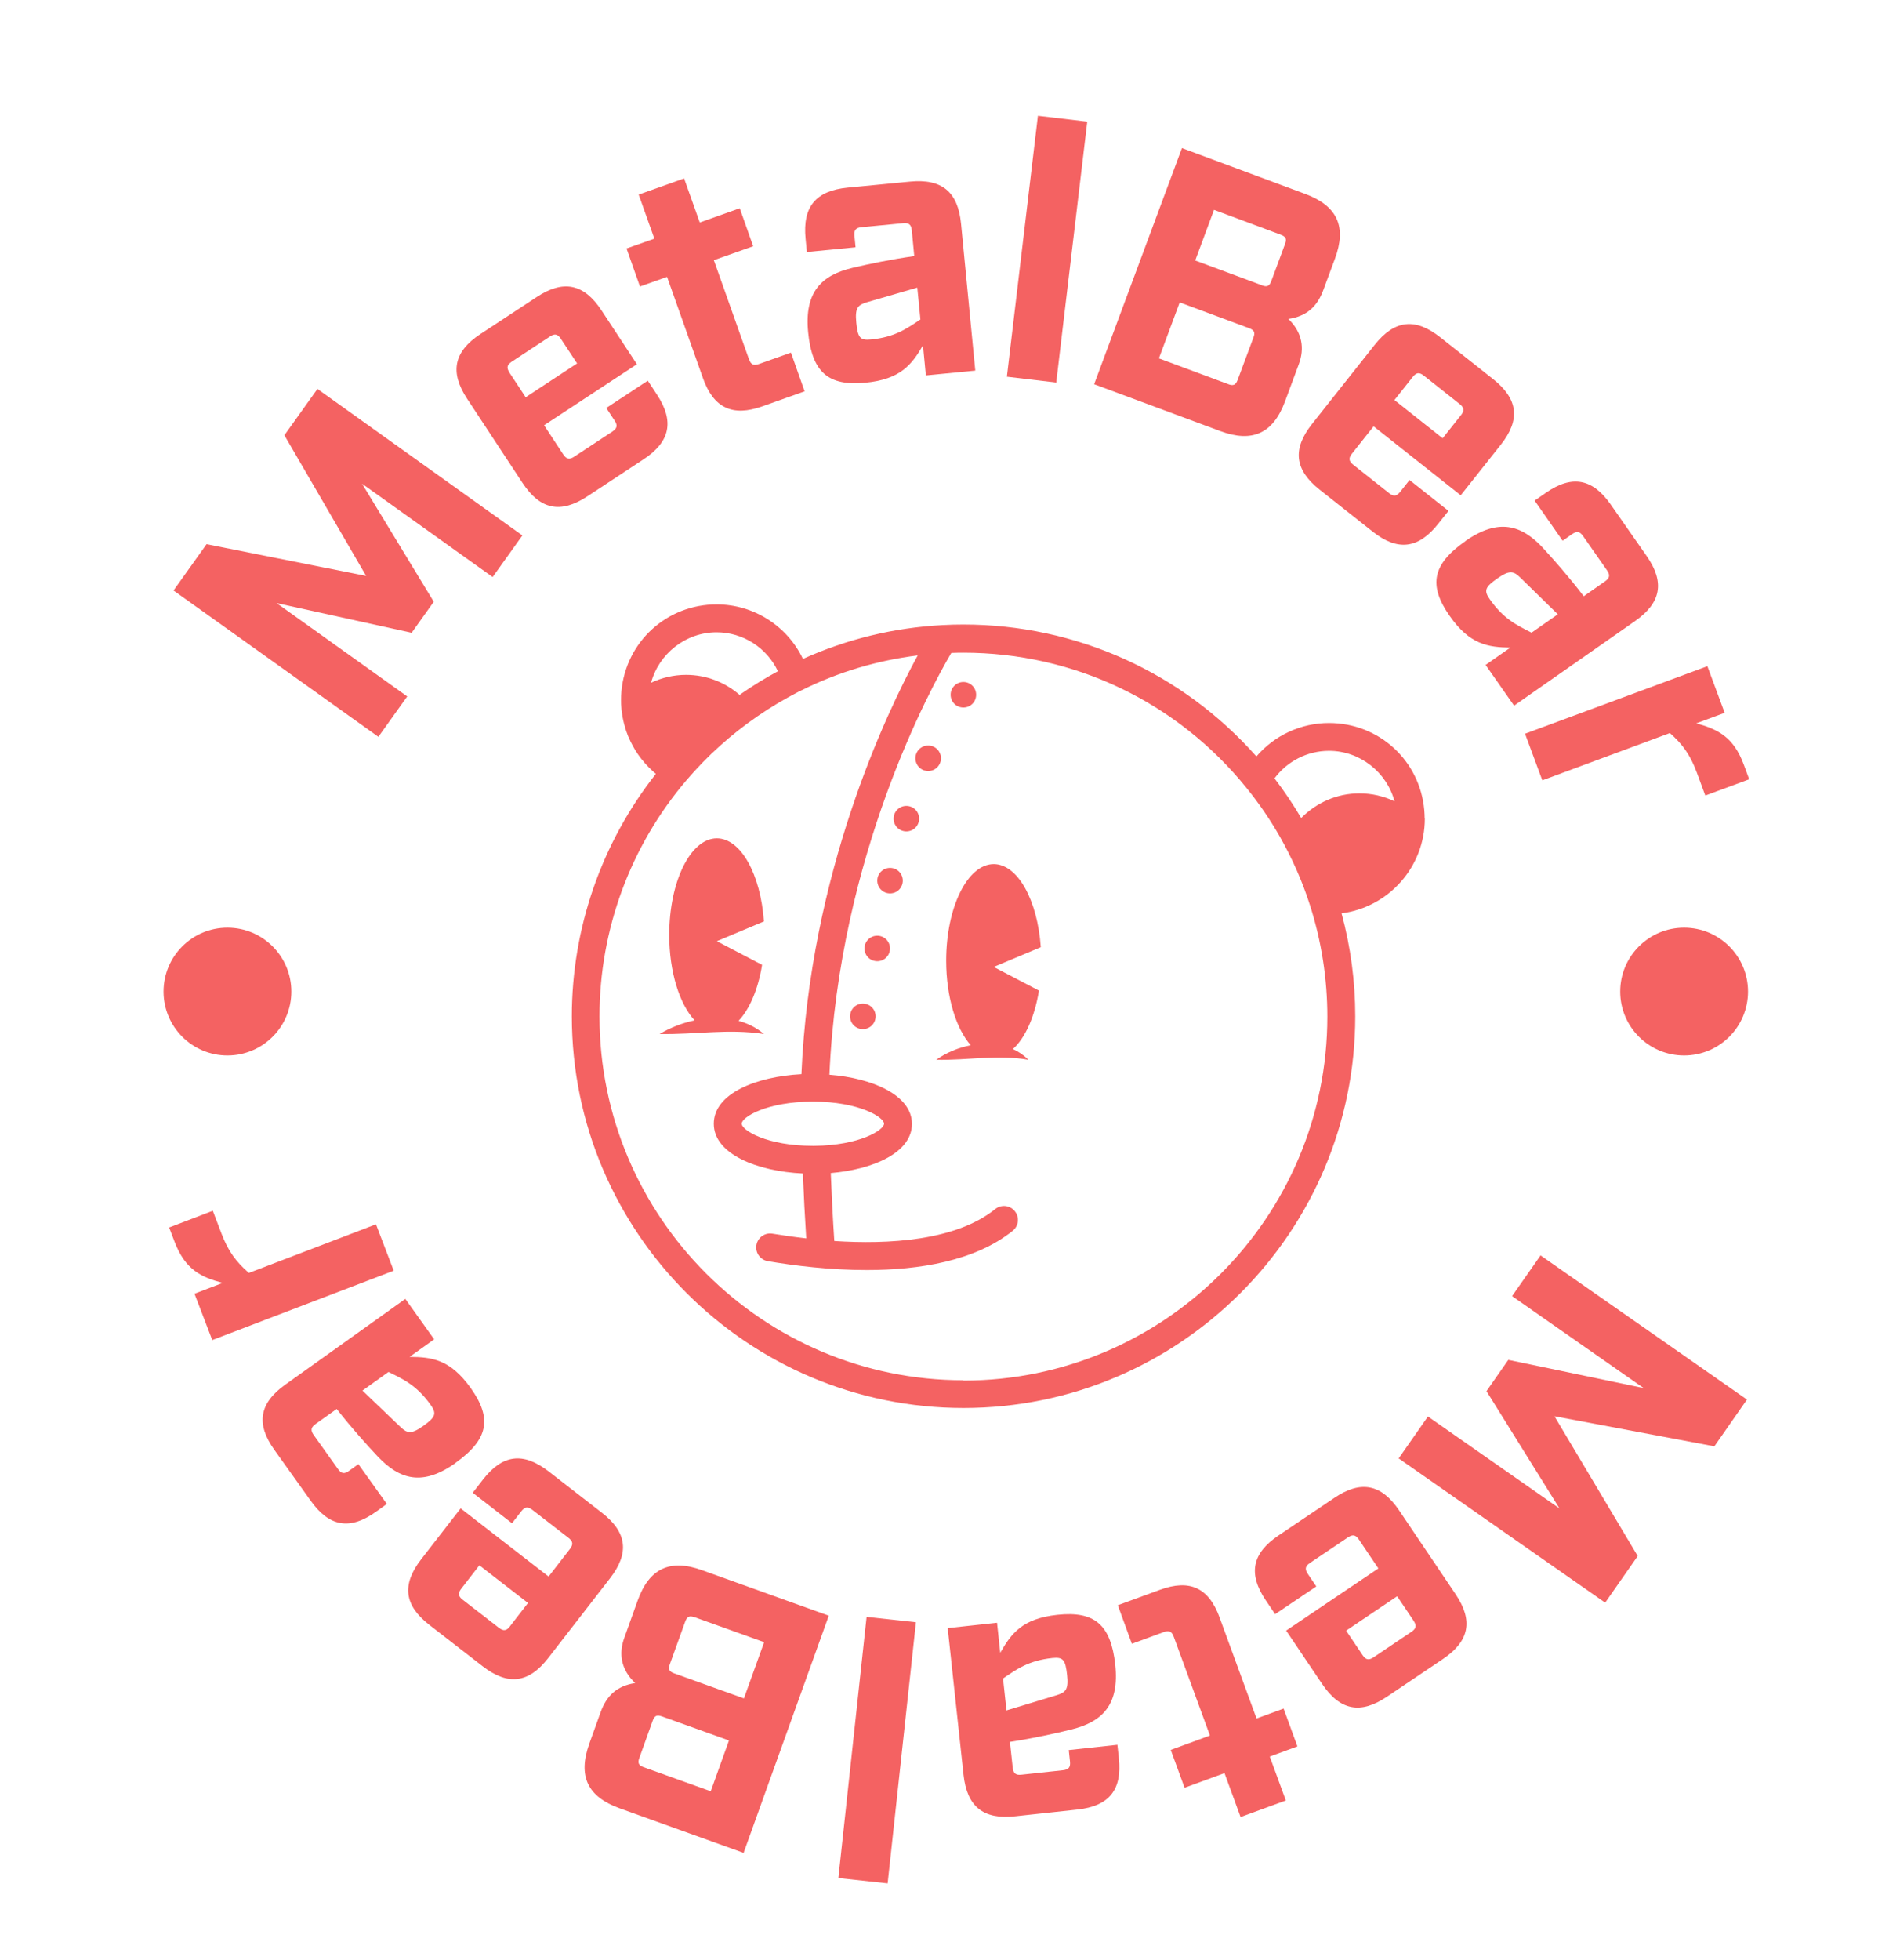 <svg width="108" height="112" viewBox="0 0 108 112" fill="none" xmlns="http://www.w3.org/2000/svg">
<path d="M9.922 33.747L11.81 31.1L20.932 32.915L16.259 24.875L18.148 22.228L29.866 30.602L28.166 32.979L20.699 27.645L24.8 34.391L23.534 36.165L15.816 34.469L23.282 39.803L21.632 42.111L9.913 33.742L9.922 33.747Z" fill="#F46262"/>
<path d="M31.106 24.303L32.203 25.971C32.386 26.246 32.555 26.282 32.83 26.099L35.011 24.664C35.285 24.481 35.322 24.312 35.139 24.038L34.663 23.316L37.036 21.757L37.557 22.548C38.563 24.079 38.321 25.245 36.794 26.25L33.58 28.367C32.052 29.372 30.882 29.13 29.876 27.603L26.707 22.79C25.701 21.264 25.944 20.093 27.471 19.088L30.685 16.976C32.212 15.97 33.383 16.213 34.389 17.739L36.414 20.816L31.101 24.308L31.106 24.303ZM29.126 21.296L30.054 22.703L32.994 20.77L32.066 19.362C31.883 19.088 31.714 19.051 31.44 19.234L29.259 20.669C28.984 20.852 28.948 21.021 29.131 21.296H29.126Z" fill="#F46262"/>
<path d="M40.187 21.602L38.138 15.825L36.588 16.373L35.82 14.202L37.411 13.64L36.515 11.121L39.112 10.198L40.008 12.716L42.294 11.903L43.062 14.074L40.813 14.869L42.82 20.528C42.93 20.839 43.09 20.912 43.396 20.802L45.221 20.153L46.003 22.365L43.597 23.22C41.874 23.833 40.795 23.321 40.182 21.593L40.187 21.602Z" fill="#F46262"/>
<path d="M46.204 18.983C45.98 16.67 46.986 15.724 48.742 15.308C49.629 15.097 50.909 14.828 52.271 14.636L52.13 13.164C52.098 12.835 51.965 12.725 51.636 12.757L49.258 12.986C48.929 13.018 48.819 13.15 48.851 13.479L48.915 14.133L46.131 14.403L46.058 13.644C45.879 11.82 46.638 10.901 48.463 10.723L52.025 10.38C53.849 10.202 54.768 10.961 54.946 12.785L55.76 21.181L52.934 21.456L52.77 19.737C52.13 20.834 51.49 21.68 49.482 21.872C47.352 22.077 46.428 21.277 46.204 18.987V18.983ZM52.623 18.261L52.445 16.437L49.569 17.273C49.048 17.429 48.874 17.589 48.956 18.43C49.043 19.312 49.181 19.463 49.793 19.403C51.147 19.271 51.823 18.795 52.619 18.261H52.623Z" fill="#F46262"/>
<path d="M59.34 6.619L62.162 6.952L60.388 21.863L57.566 21.529L59.34 6.619Z" fill="#F46262"/>
<path d="M67.566 8.461L74.626 11.085C76.459 11.766 77.004 12.954 76.322 14.787L75.65 16.597C75.312 17.502 74.726 18.073 73.661 18.229C74.466 19.011 74.594 19.916 74.255 20.821L73.469 22.941C72.788 24.774 71.599 25.318 69.765 24.637L62.555 21.959L67.575 8.466L67.566 8.461ZM70.227 21.959C70.515 22.064 70.648 22.004 70.758 21.716L71.663 19.289C71.773 19.001 71.709 18.869 71.421 18.759L67.447 17.283L66.258 20.482L70.232 21.959H70.227ZM72.152 16.309C72.44 16.414 72.573 16.355 72.683 16.067L73.469 13.946C73.579 13.658 73.515 13.525 73.227 13.416L69.409 11.994L68.334 14.888L72.152 16.305V16.309Z" fill="#F46262"/>
<path d="M78.535 24.363L77.296 25.926C77.09 26.186 77.113 26.355 77.369 26.561L79.418 28.184C79.674 28.39 79.847 28.367 80.053 28.111L80.588 27.434L82.815 29.199L82.225 29.939C81.087 31.374 79.902 31.512 78.467 30.373L75.449 27.987C74.013 26.849 73.876 25.665 75.014 24.23L78.59 19.714C79.729 18.279 80.913 18.142 82.349 19.28L85.366 21.666C86.802 22.804 86.939 23.988 85.801 25.423L83.514 28.307L78.531 24.363H78.535ZM80.771 21.542L79.724 22.863L82.481 25.048L83.528 23.727C83.734 23.471 83.711 23.298 83.455 23.092L81.407 21.469C81.146 21.264 80.977 21.286 80.771 21.542Z" fill="#F46262"/>
<path d="M83.78 30.922C85.686 29.592 87.003 30.003 88.228 31.329C88.846 32.001 89.71 32.979 90.547 34.076L91.763 33.226C92.033 33.038 92.065 32.864 91.877 32.595L90.51 30.639C90.323 30.369 90.149 30.337 89.879 30.529L89.34 30.904L87.739 28.609L88.366 28.175C89.865 27.128 91.041 27.334 92.092 28.838L94.141 31.772C95.188 33.271 94.982 34.446 93.478 35.497L86.564 40.329L84.936 38.002L86.354 37.01C85.087 36.992 84.031 36.85 82.879 35.196C81.653 33.445 81.896 32.243 83.784 30.927L83.78 30.922ZM87.566 36.156L89.065 35.109L86.925 33.015C86.537 32.636 86.313 32.567 85.618 33.052C84.891 33.559 84.827 33.756 85.183 34.259C85.961 35.369 86.71 35.726 87.566 36.16V36.156Z" fill="#F46262"/>
<path d="M97.616 38.075L98.604 40.74L96.98 41.339C98.201 41.677 99.111 42.107 99.701 43.711L100.007 44.538L97.497 45.466L97.012 44.154C96.633 43.131 96.189 42.527 95.472 41.896L88.179 44.598L87.191 41.933L97.611 38.075H97.616Z" fill="#F46262"/>
<path d="M99.874 79.995L98.014 82.66L88.873 80.941L93.633 88.931L91.772 91.596L79.966 83.35L81.64 80.955L89.161 86.211L84.987 79.506L86.235 77.719L93.972 79.332L86.45 74.076L88.078 71.749L99.888 79.995H99.874Z" fill="#F46262"/>
<path d="M78.809 89.644L77.694 87.989C77.511 87.715 77.337 87.683 77.063 87.866L74.896 89.324C74.621 89.507 74.589 89.68 74.772 89.95L75.257 90.668L72.902 92.254L72.372 91.468C71.347 89.95 71.576 88.78 73.094 87.756L76.286 85.608C77.804 84.584 78.974 84.812 79.998 86.33L83.217 91.106C84.242 92.624 84.013 93.794 82.495 94.818L79.303 96.966C77.785 97.99 76.615 97.762 75.591 96.244L73.533 93.191L78.805 89.639L78.809 89.644ZM80.821 92.629L79.879 91.23L76.962 93.195L77.904 94.594C78.087 94.868 78.261 94.9 78.531 94.718L80.698 93.259C80.972 93.076 81.004 92.903 80.821 92.633V92.629Z" fill="#F46262"/>
<path d="M69.733 92.46L71.841 98.215L73.387 97.648L74.178 99.81L72.596 100.39L73.515 102.9L70.927 103.846L70.008 101.336L67.726 102.173L66.935 100.011L69.176 99.188L67.109 93.548C66.995 93.237 66.839 93.164 66.528 93.278L64.713 93.945L63.908 91.742L66.304 90.865C68.023 90.234 69.107 90.737 69.733 92.455V92.46Z" fill="#F46262"/>
<path d="M63.762 95.138C64.009 97.446 63.017 98.402 61.265 98.84C60.378 99.06 59.107 99.343 57.74 99.553L57.9 101.025C57.937 101.354 58.074 101.464 58.398 101.428L60.771 101.172C61.101 101.135 61.21 101.002 61.174 100.673L61.105 100.02L63.885 99.718L63.968 100.477C64.164 102.296 63.414 103.224 61.594 103.42L58.033 103.804C56.213 104.001 55.285 103.251 55.088 101.432L54.183 93.049L57.004 92.743L57.187 94.462C57.813 93.36 58.444 92.505 60.451 92.29C62.578 92.062 63.51 92.848 63.762 95.143V95.138ZM57.347 95.933L57.543 97.753L60.41 96.884C60.931 96.724 61.101 96.56 61.009 95.723C60.913 94.846 60.776 94.695 60.159 94.759C58.81 94.905 58.138 95.389 57.347 95.929V95.933Z" fill="#F46262"/>
<path d="M50.753 107.639L47.932 107.333L49.546 92.409L52.367 92.715L50.749 107.639H50.753Z" fill="#F46262"/>
<path d="M42.514 105.894L35.427 103.348C33.589 102.689 33.031 101.506 33.689 99.663L34.343 97.844C34.672 96.935 35.249 96.354 36.314 96.19C35.5 95.417 35.363 94.517 35.692 93.607L36.456 91.477C37.114 89.64 38.303 89.077 40.141 89.74L47.384 92.341L42.514 105.894ZM37.841 98.096C37.553 97.99 37.42 98.055 37.315 98.343L36.552 100.473C36.447 100.76 36.511 100.893 36.799 100.998L40.635 102.374L41.677 99.472L37.846 98.096H37.841ZM39.702 92.428C39.414 92.323 39.282 92.387 39.176 92.675L38.298 95.111C38.193 95.403 38.257 95.531 38.545 95.636L42.532 97.067L43.689 93.854L39.702 92.423V92.428Z" fill="#F46262"/>
<path d="M31.362 90.106L32.583 88.529C32.784 88.268 32.761 88.094 32.505 87.893L30.438 86.293C30.177 86.092 30.004 86.115 29.802 86.376L29.272 87.057L27.027 85.315L27.608 84.566C28.728 83.121 29.912 82.97 31.362 84.09L34.402 86.449C35.852 87.569 35.998 88.753 34.878 90.202L31.348 94.754C30.228 96.203 29.044 96.349 27.594 95.23L24.553 92.871C23.104 91.751 22.958 90.567 24.078 89.118L26.337 86.207L31.362 90.101V90.106ZM29.153 92.949L30.187 91.614L27.407 89.461L26.373 90.796C26.172 91.056 26.195 91.23 26.456 91.431L28.522 93.031C28.783 93.232 28.957 93.209 29.158 92.949H29.153Z" fill="#F46262"/>
<path d="M26.053 83.606C24.16 84.959 22.844 84.561 21.6 83.245C20.974 82.582 20.1 81.608 19.25 80.525L18.043 81.384C17.773 81.576 17.745 81.745 17.937 82.015L19.323 83.958C19.515 84.227 19.684 84.255 19.954 84.063L20.489 83.679L22.117 85.955L21.499 86.398C20.009 87.463 18.834 87.267 17.768 85.777L15.688 82.865C14.622 81.375 14.819 80.2 16.31 79.135L23.173 74.235L24.823 76.544L23.415 77.549C24.682 77.554 25.738 77.686 26.908 79.323C28.152 81.064 27.924 82.262 26.049 83.601L26.053 83.606ZM22.213 78.409L20.722 79.474L22.885 81.544C23.278 81.919 23.502 81.987 24.192 81.499C24.91 80.987 24.974 80.79 24.618 80.287C23.827 79.181 23.077 78.834 22.217 78.413L22.213 78.409Z" fill="#F46262"/>
<path d="M12.135 76.589L11.12 73.938L12.734 73.321C11.508 72.997 10.599 72.576 9.986 70.981L9.67 70.154L12.167 69.198L12.665 70.505C13.054 71.525 13.507 72.124 14.229 72.75L21.495 69.971L22.51 72.622L12.13 76.589H12.135Z" fill="#F46262"/>
<path d="M13.004 60.322C15.022 60.322 16.657 58.687 16.657 56.67C16.657 54.653 15.022 53.018 13.004 53.018C10.986 53.018 9.351 54.653 9.351 56.67C9.351 58.687 10.986 60.322 13.004 60.322Z" fill="#F46262"/>
<path d="M96.286 60.322C98.303 60.322 99.939 58.687 99.939 56.67C99.939 54.653 98.303 53.018 96.286 53.018C94.268 53.018 92.632 54.653 92.632 56.67C92.632 58.687 94.268 60.322 96.286 60.322Z" fill="#F46262"/>
<path d="M43.676 59.096C43.251 58.731 42.757 58.489 42.226 58.342C42.857 57.68 43.347 56.532 43.571 55.143L40.983 53.79L43.676 52.661C43.488 49.978 42.359 47.912 40.983 47.912C39.478 47.912 38.262 50.385 38.262 53.433C38.262 55.55 38.852 57.387 39.712 58.315C38.994 58.466 38.303 58.74 37.713 59.096C39.789 59.133 41.636 58.781 43.676 59.096Z" fill="#F46262"/>
<path d="M56.817 49.384C55.312 49.384 54.096 51.857 54.096 54.905C54.096 56.985 54.663 58.795 55.5 59.737C54.778 59.874 54.087 60.171 53.529 60.569C55.386 60.605 56.981 60.258 58.797 60.569C58.536 60.304 58.234 60.102 57.91 59.956C58.614 59.325 59.158 58.11 59.4 56.615L56.812 55.262L59.505 54.133C59.318 51.45 58.189 49.384 56.812 49.384H56.817Z" fill="#F46262"/>
<path d="M81.453 46.787C81.453 46.623 81.444 46.454 81.43 46.289C81.174 43.455 78.833 41.321 75.984 41.321C74.37 41.321 72.857 42.034 71.833 43.231C67.58 38.432 61.535 35.694 55.084 35.694C54.704 35.694 54.316 35.703 53.886 35.726C51.101 35.872 48.422 36.526 45.907 37.659C45.016 35.785 43.1 34.542 40.974 34.542C38.125 34.542 35.784 36.677 35.528 39.515C35.514 39.675 35.505 39.844 35.505 40.009C35.505 40.16 35.51 40.31 35.523 40.42C35.528 40.507 35.537 40.598 35.551 40.69C35.578 40.9 35.605 41.069 35.642 41.211C35.66 41.302 35.688 41.394 35.711 41.476C35.738 41.581 35.766 41.672 35.797 41.769C35.871 41.988 35.958 42.198 36.049 42.377C36.086 42.454 36.127 42.532 36.172 42.614C36.355 42.957 36.575 43.277 36.831 43.569L36.858 43.602C36.886 43.633 36.913 43.665 36.941 43.693C37.055 43.821 37.183 43.944 37.302 44.054L37.476 44.209C37.476 44.209 37.489 44.223 37.498 44.228C34.394 48.163 32.693 53.049 32.693 58.082C32.693 70.428 42.738 80.47 55.089 80.47C67.439 80.47 77.484 70.428 77.484 58.082C77.484 56.084 77.219 54.114 76.702 52.199C79.382 51.852 81.462 49.557 81.462 46.783L81.453 46.787ZM75.984 42.911C77.754 42.911 79.286 44.136 79.729 45.795C79.121 45.508 78.444 45.343 77.726 45.343C76.419 45.343 75.244 45.887 74.393 46.751C73.931 45.965 73.419 45.206 72.866 44.484C73.593 43.505 74.745 42.911 75.984 42.911ZM40.969 36.137C42.482 36.137 43.845 37.024 44.476 38.363C43.754 38.752 43.059 39.177 42.4 39.634C42.364 39.661 42.327 39.689 42.286 39.716C41.467 39.003 40.397 38.569 39.227 38.569C38.509 38.569 37.832 38.733 37.224 39.021C37.668 37.362 39.204 36.137 40.969 36.137ZM55.079 78.884C43.607 78.884 34.275 69.555 34.275 58.087C34.275 53.136 36.044 48.341 39.254 44.584C40.438 43.199 41.797 41.974 43.301 40.941C44.042 40.429 44.833 39.959 45.651 39.538L45.82 39.456C47.919 38.409 50.15 37.746 52.468 37.458C50.658 40.786 46.314 49.9 45.82 61.391C43.232 61.528 40.809 62.497 40.809 64.225C40.809 65.953 43.287 66.945 45.903 67.068C45.953 68.325 46.017 69.564 46.095 70.775C45.34 70.688 44.682 70.592 44.165 70.506C43.731 70.433 43.319 70.725 43.246 71.159C43.173 71.593 43.465 72.005 43.9 72.078C45.409 72.334 47.43 72.585 49.542 72.585C52.551 72.585 55.747 72.073 57.901 70.341C58.243 70.067 58.298 69.564 58.019 69.221C57.745 68.878 57.242 68.823 56.899 69.102C54.64 70.921 50.781 71.127 47.7 70.926C47.617 69.66 47.549 68.357 47.498 67.045C49.931 66.835 52.139 65.875 52.139 64.234C52.139 62.593 49.89 61.615 47.421 61.423C47.969 48.867 53.237 39.273 54.389 37.316C54.627 37.307 54.86 37.303 55.084 37.303C61.403 37.303 67.306 40.123 71.279 45.046C71.979 45.91 72.615 46.842 73.168 47.807C73.876 49.054 74.457 50.366 74.887 51.71C75.55 53.772 75.888 55.925 75.888 58.105C75.888 69.573 66.556 78.902 55.084 78.902L55.079 78.884ZM46.566 65.487H46.474C43.831 65.487 42.405 64.591 42.405 64.221C42.405 63.85 43.831 62.959 46.474 62.959H46.502C49.126 62.964 50.544 63.855 50.544 64.221C50.544 64.586 49.144 65.464 46.561 65.487H46.566Z" fill="#F46262"/>
<path d="M55.596 40.224C55.88 39.94 55.88 39.474 55.596 39.191C55.313 38.907 54.846 38.907 54.563 39.191C54.279 39.474 54.279 39.94 54.563 40.224C54.846 40.507 55.313 40.507 55.596 40.224Z" fill="#F46262"/>
<path d="M53.584 42.82C53.301 42.537 52.834 42.537 52.551 42.82C52.267 43.103 52.267 43.57 52.551 43.853C52.834 44.136 53.301 44.136 53.584 43.853C53.868 43.57 53.868 43.103 53.584 42.82Z" fill="#F46262"/>
<path d="M51.303 46.271C51.019 46.554 51.019 47.02 51.303 47.304C51.586 47.587 52.052 47.587 52.336 47.304C52.619 47.02 52.619 46.554 52.336 46.271C52.052 45.987 51.586 45.987 51.303 46.271Z" fill="#F46262"/>
<path d="M50.37 49.813C50.086 50.096 50.086 50.563 50.37 50.846C50.653 51.13 51.12 51.13 51.403 50.846C51.687 50.563 51.687 50.096 51.403 49.813C51.12 49.53 50.653 49.53 50.37 49.813Z" fill="#F46262"/>
<path d="M49.638 53.69C49.355 53.973 49.355 54.439 49.638 54.723C49.922 55.006 50.388 55.006 50.672 54.723C50.955 54.439 50.955 53.973 50.672 53.69C50.388 53.406 49.922 53.406 49.638 53.69Z" fill="#F46262"/>
<path d="M48.815 57.57C48.532 57.853 48.532 58.32 48.815 58.603C49.099 58.886 49.565 58.886 49.849 58.603C50.132 58.32 50.132 57.853 49.849 57.57C49.565 57.287 49.099 57.287 48.815 57.57Z" fill="#F46262"/>
</svg>
